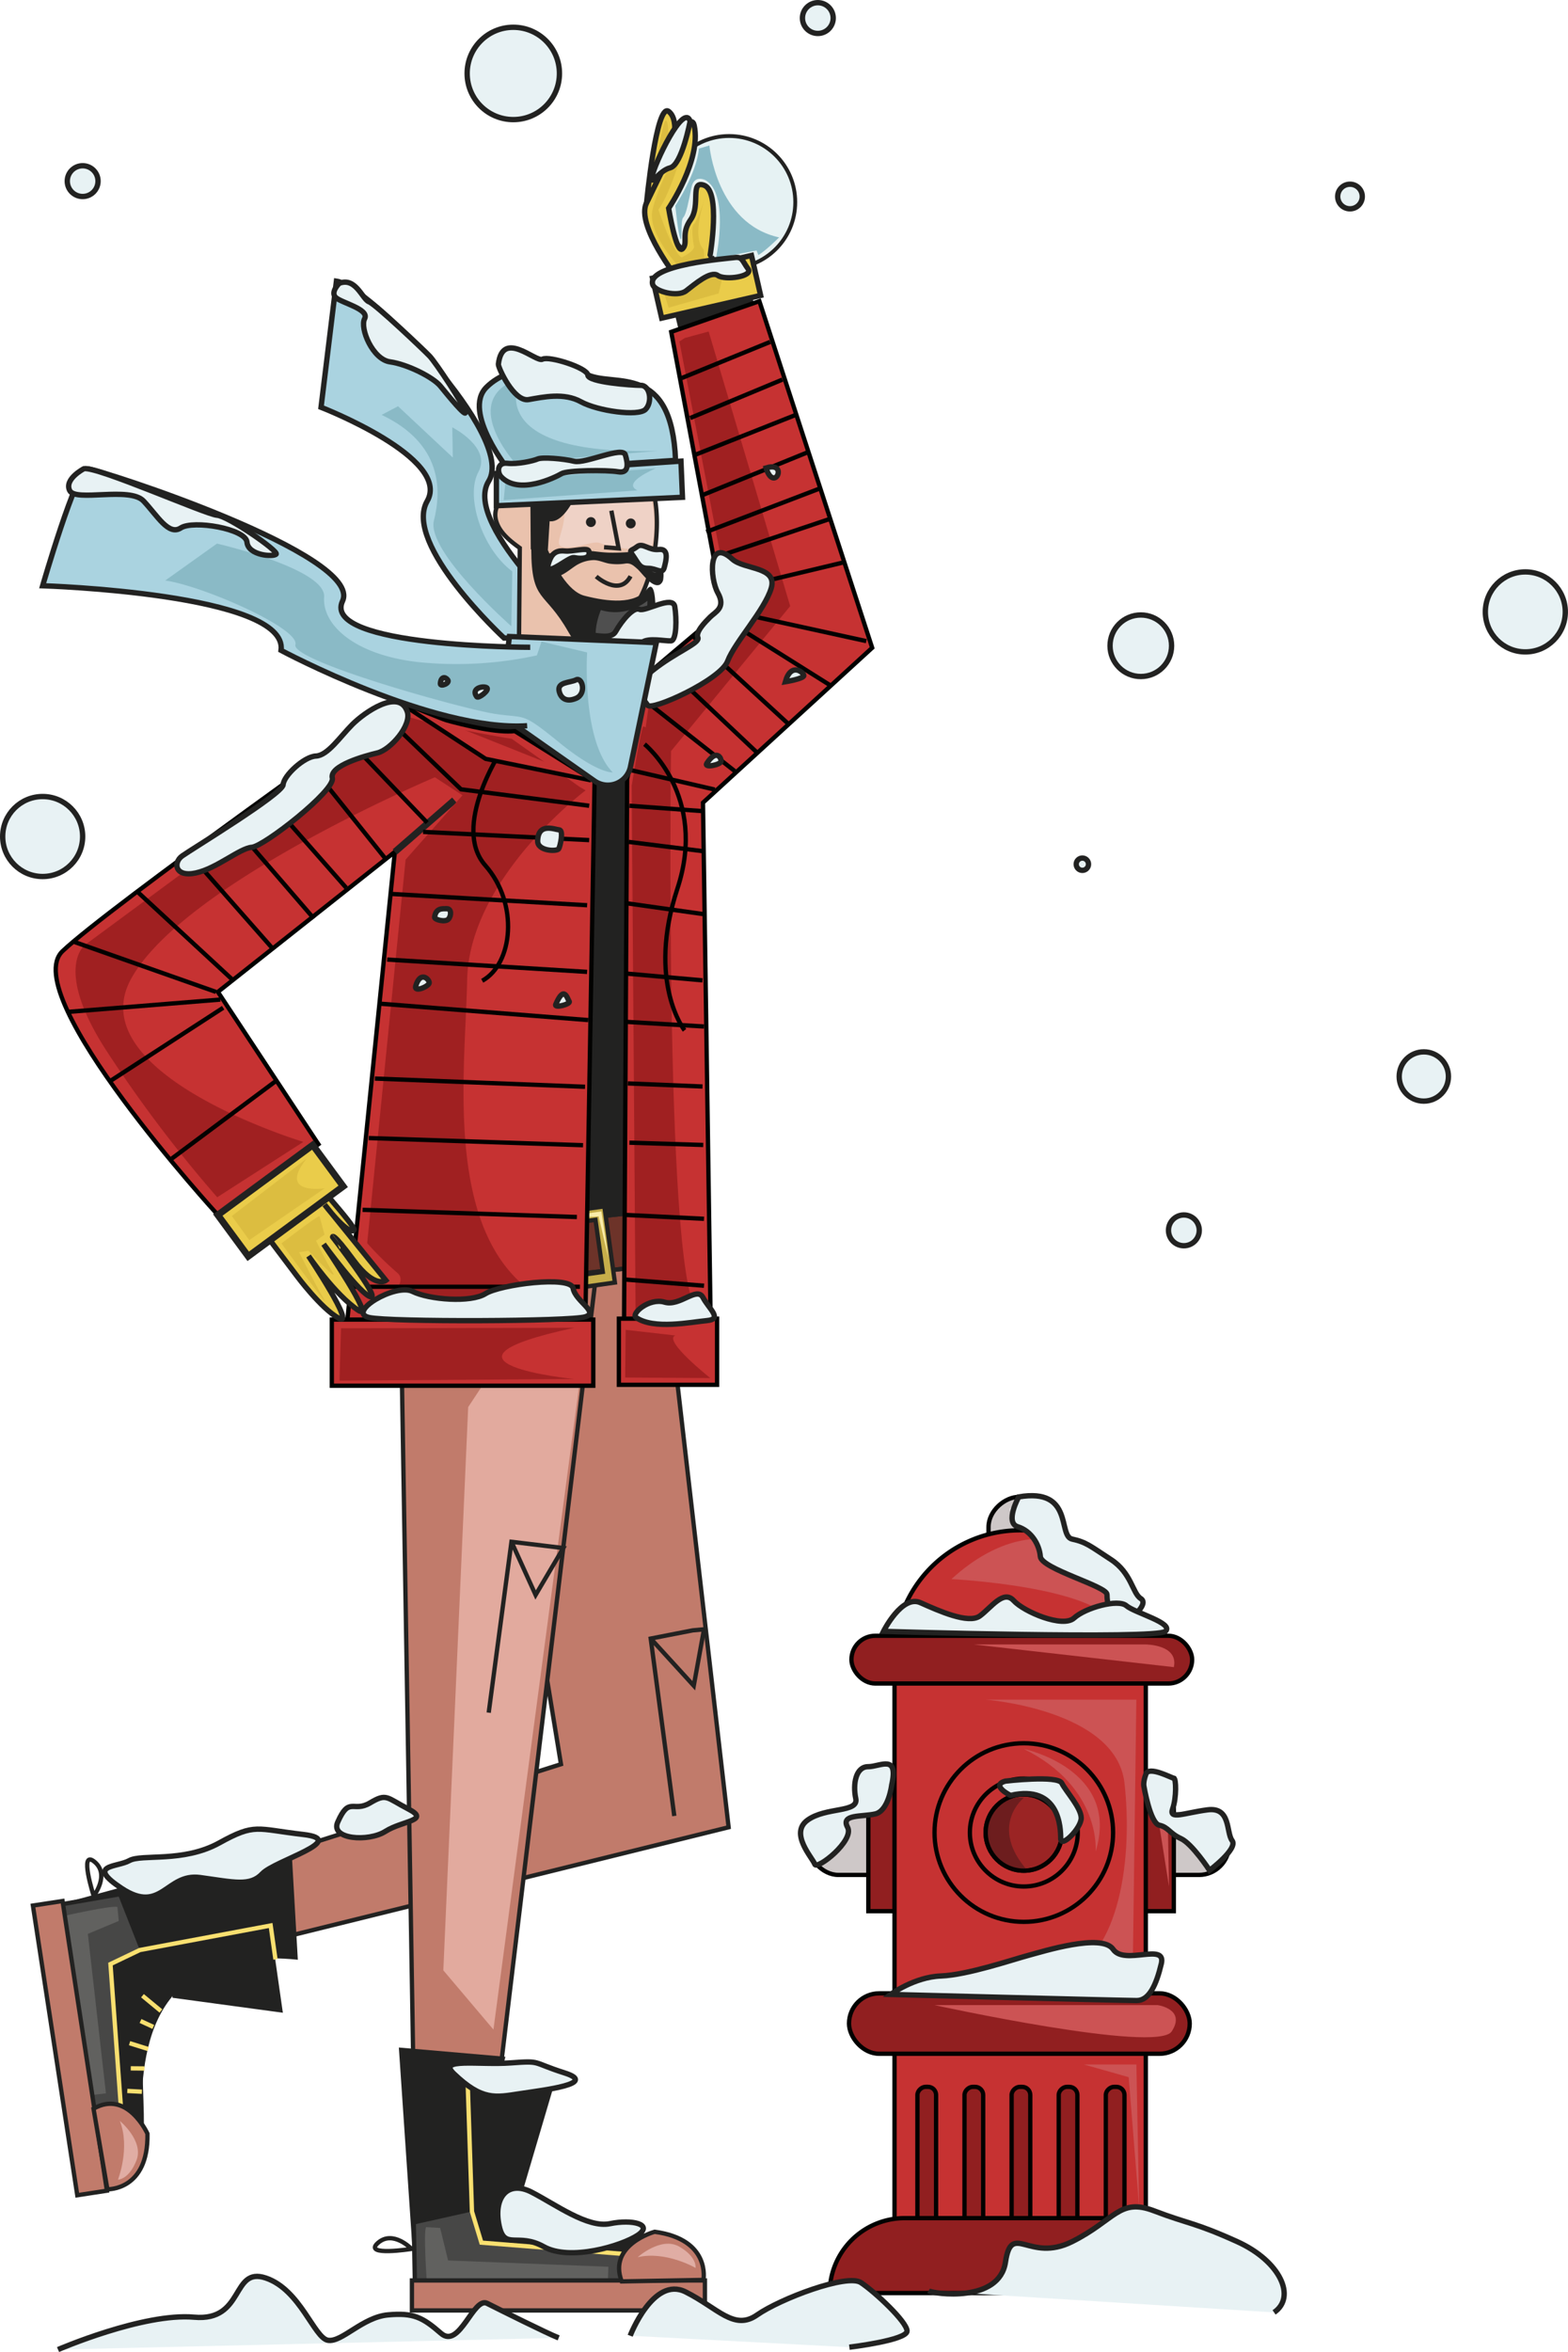 <svg xmlns="http://www.w3.org/2000/svg" viewBox="0 0 726.76 1089.86"><title>Recurso 5 (2)</title><g id="Capa_2" data-name="Capa 2"><g id="Capa_1-2" data-name="Capa 1"><path d="M148.8,188.72s60.6,23.53,49.19,43.49,35.64,63.44,35.64,63.44h39.21s-59.17-52-46.33-72.71-55.61-90.53-70.58-92.67Z" fill="#aad3e0" stroke="#222221" stroke-miterlimit="10" stroke-width="2.48"/><polygon points="307.59 585.71 337.71 846.7 89.64 908.01 86.78 872.37 260.01 817.48 222.23 587.22 307.59 585.71" fill="#c17b6b" stroke="#222221" stroke-miterlimit="10" stroke-width="2"/><circle cx="337.95" cy="93.67" r="30.65" fill="#e6f2f3" stroke="#222221" stroke-miterlimit="10" stroke-width="1.78"/><path d="M314.43,129.56s-20-25.19-14.74-35.65,20-45.88,22.1-35.64c3.33,15.92-11.88,38.26-11.88,38.26s3.57,21.62,6.42,18.77-.95-6.89,3.8-13.55-.48-18.29,6.18-15.92c7.81,2.79,2.85,32.32,2.85,32.32S342.94,138.59,314.43,129.56Z" fill="#eacc4a" stroke="#222221" stroke-miterlimit="10" stroke-width="2.48"/><polygon points="258.94 338.07 345.56 281.4 309.2 130.63 344.49 124.21 396.88 296.37 312.41 379.77 258.94 338.07" fill="#222221"/><polyline points="185.93 528.97 277.13 583.66 227.46 996.41 192.29 1000.68 185.63 600.05" fill="#c17b6b" stroke="#222221" stroke-miterlimit="10" stroke-width="2"/><path d="M289,326.73a38.59,38.59,0,0,1,9.81.52c12.12,2.16,30,11.27,20.21,47.46,0,0-6.52,169.23-9.86,202.62H179.58L201.8,335.17l17.86-9.47Z" fill="#222221"/><path d="M259.31,284.12s17.75,14.67,32.74-.53,19.93-71.26-5.53-73.34c-8.72-.71-19.09-2.53-27.59.66-7.41,2.78-9.75,10.18-11,17.68a13.17,13.17,0,0,0-10.8-.34c-5.41,2.26-9,7.65-7,13.67,1.73,5.24,6.62,9,10.79,12l-.6,70.1,8.2,10.86,6.08,8c5.26,7,20.18,18.26,28.93,11,3.91-3.24,2.92-9.91,2-14.3-1.7-8.35-7.15-16-6.73-24.6q.6-12.4,1.15-24.81" fill="#eac2ad" stroke="#222221" stroke-miterlimit="10" stroke-width="2"/><path d="M269.81,255.06a54.16,54.16,0,0,0-8.52.59c-2.73.4-6.64-.31-8.46,2.36a5.8,5.8,0,0,0-.7,3.83c.17,2.07,1,4.37,2.86,5.16,4.55,1.87,9.67-4,13.38-5.74a16,16,0,0,1,6.78-1.72c2.43,0,4.62,1.12,7,1.59a24.28,24.28,0,0,0,7.75,0c2.45-.34,3.8,1,5.51,2.49,2.2,1.94,6.79,8.91,10.37,7.32a3.49,3.49,0,0,0,1.66-2.87c.62-4.46-1.47-9.83-5.71-11.83-1.9-.89-4.1-.8-6.19-.67-4.3.27-8.61.61-12.93.52S274.11,255.12,269.81,255.06Z" fill="#222221"/><path d="M184.29,573.61l121.8-13a11.36,11.36,0,0,1,11.83,7.69h0c2.82,7.94-2.27,16.52-10.33,17.45l-122.19,14a8.91,8.91,0,0,1-9.7-7.9l-.77-5.81A10.9,10.9,0,0,1,184.29,573.61Z" fill="#6d3329" stroke="#222221" stroke-miterlimit="10" stroke-width="2"/><path d="M271.13,621.91c-1.52.2-30.17-6.21-30.17-6.21L217,652,205.48,913l23.23,27.45Z" fill="#e2aa9e"/><polyline points="237.06 714.42 248.25 739.06 261.08 717.32 237.06 714.42 226.51 793.6" fill="none" stroke="#222221" stroke-miterlimit="10" stroke-width="2"/><path d="M181,574.56s49.9,17.2,71,10.91l.22,5.88L187,599.56s-10.64,2.51-12.16-10.3C174.83,589.26,173.44,576,181,574.56Z" fill="#481c17"/><path d="M184.29,573.61l121.8-13a11.36,11.36,0,0,1,11.83,7.69h0c2.82,7.94-2.27,16.52-10.33,17.45l-122.19,14a8.91,8.91,0,0,1-9.7-7.9l-.77-5.81A10.9,10.9,0,0,1,184.29,573.61Z" fill="none" stroke="#222221" stroke-miterlimit="10" stroke-width="2"/><path d="M280.11,559l-30.71,4.29,4.95,35.34L285,594.29Zm-21.68,33.36-3.37-24.15L276,565.22l3.39,24.15Z" fill="#c6ae4a" stroke="#222221" stroke-miterlimit="10" stroke-width="2"/><rect x="231.34" y="563.11" width="5.46" height="39.06" transform="translate(-56.84 26.2) rotate(-5.71)" fill="#c17b6b" stroke="#222221" stroke-miterlimit="10" stroke-width="2"/><path d="M231.76,578.17s1.15,11.59,5.67,10.57l1.22,12.2-4.58.85Z" fill="#481c17"/><rect x="231.34" y="563.11" width="5.46" height="39.06" transform="translate(-56.84 26.2) rotate(-5.71)" fill="none" stroke="#222221" stroke-miterlimit="10" stroke-width="2"/><rect x="294.72" y="556.04" width="5.46" height="39.06" transform="translate(-55.83 32.47) rotate(-5.71)" fill="#c17b6b" stroke="#222221" stroke-miterlimit="10" stroke-width="2"/><path d="M295.14,571.1s1.14,11.59,5.66,10.57l1.22,12.2-4.57.85Z" fill="#481c17"/><rect x="294.72" y="556.04" width="5.46" height="39.06" transform="translate(-55.83 32.47) rotate(-5.71)" fill="none" stroke="#222221" stroke-miterlimit="10" stroke-width="2"/><rect x="201.56" y="566.09" width="5.46" height="39.06" transform="translate(-57.29 23.25) rotate(-5.71)" fill="#c17b6b" stroke="#222221" stroke-miterlimit="10" stroke-width="2"/><path d="M202,581.15s1.14,11.59,5.66,10.57l1.22,12.2-4.57.86Z" fill="#481c17"/><rect x="201.56" y="566.09" width="5.46" height="39.06" transform="translate(-57.29 23.25) rotate(-5.71)" fill="none" stroke="#222221" stroke-miterlimit="10" stroke-width="2"/><polygon points="251.75 565.22 278.73 561.33 281.99 582.91 277.47 563.63 251.75 565.22" fill="#faedaa"/><path d="M254.16,296.17s-4.62,26.74,1.4,34.58,17.61,21.7,23.09,18.62,3.83-14.28,1.15-17.78-7.16-11.62-5.9-15.68.28-9.55-1.26-9.32S254.16,296.17,254.16,296.17Z" fill="#c3978d"/><path d="M269,227s-6.91.56-7.33,10.92-6.3,15.68,1,15.68,12.6-3.52,16.24-1.69,20.58,3.93,22.82,1.69,2-24.64-1.82-24.92S274.51,225.07,269,227Z" fill="#efd2c6"/><polyline points="283.36 236.62 286.74 254.11 279.98 253.56" fill="none" stroke="#222221" stroke-miterlimit="10" stroke-width="2"/><circle cx="273.88" cy="241.92" r="2.3" fill="#222221"/><circle cx="292.35" cy="242.55" r="2.3" fill="#222221"/><path d="M295.88,257.81s5.89,8,7.92,7.59-2.66-7.73-4-7.59S298.12,257.25,295.88,257.81Z" fill="#4f4f4f"/><path d="M276.33,267.13s10.81,9.62,15.92-.12" fill="none" stroke="#222221" stroke-miterlimit="10" stroke-width="2"/><path d="M299.87,273c-5.69,7.18-18,5.86-28.94,3.06-7.92-2-14.15-14.5-17-21.19l1.17-18.8-9.26-2.5.17,21,.22,0c.14,24.93,6.18,18.73,17.25,38.34,11.69,20.71,35.26,13.08,37.95,7.56S305.56,265.8,299.87,273Z" fill="#222221"/><path d="M271.7,217.46s-9.51,31.85-20.44,22.34-19-17.58-12.83-26.14c0,0-18.06-13.78,2.38-20s31.36-18.53,38-5.23,20.43-10.45,25.66,4.76,14.26,21.86,5.7,28.51S298.31,237,271.7,217.46Z" fill="#222221"/><path d="M192.59,381.75,87.49,457.32l61.24,92-6.6,2.82-27,11.55s-78.41-106.14-81.81-114,103.91-90.12,150-118.48,62.06,2.54,62.06,2.54l7.15,20.53" fill="#222221"/><path d="M139.14,545.69l-17.26,7.5L54.06,450.91S210.32,337.27,214.6,344.7,73.94,456.79,73.94,456.79Z" fill="#424341"/><rect x="374.64" y="777.16" width="195.07" height="28" rx="14" transform="translate(1263.33 318.99) rotate(90)" fill="#cec8c8" stroke="#020201" stroke-miterlimit="10" stroke-width="2"/><rect x="374.64" y="840.79" width="195.07" height="28" rx="14" fill="#cec8c8" stroke="#020201" stroke-miterlimit="10" stroke-width="2"/><rect x="402.47" y="823.99" width="19.04" height="61.59" fill="#911f20" stroke="#020201" stroke-miterlimit="10" stroke-width="2"/><rect x="525.02" y="823.99" width="19.04" height="61.59" fill="#911f20" stroke="#020201" stroke-miterlimit="10" stroke-width="2"/><path d="M472.84,709.1h0a58.24,58.24,0,0,1,58.24,58.24v273.75a0,0,0,0,1,0,0H414.6a0,0,0,0,1,0,0V767.34A58.24,58.24,0,0,1,472.84,709.1Z" fill="#c63232" stroke="#020201" stroke-miterlimit="10" stroke-width="2"/><rect x="393.51" y="923.66" width="157.92" height="28" rx="14" fill="#911f20" stroke="#020201" stroke-miterlimit="10" stroke-width="2"/><rect x="394.63" y="757.97" width="157.92" height="22.12" rx="11.06" fill="#911f20" stroke="#020201" stroke-miterlimit="10" stroke-width="2"/><circle cx="474.53" cy="849.15" r="41.38" fill="#c63232" stroke="#020201" stroke-miterlimit="10" stroke-width="2"/><circle cx="474.53" cy="849.15" r="25" fill="#c63232" stroke="#020201" stroke-miterlimit="10" stroke-width="2"/><circle cx="474.53" cy="849.15" r="17.68" fill="#9b2424" stroke="#020201" stroke-miterlimit="10" stroke-width="2"/><rect x="388.76" y="1003.44" width="81.56" height="8.65" rx="3.76" transform="translate(1437.31 578.22) rotate(90)" fill="#911f20" stroke="#020201" stroke-miterlimit="10" stroke-width="2"/><rect x="410.6" y="1003.44" width="81.56" height="8.65" rx="3.76" transform="translate(1459.14 556.39) rotate(90)" fill="#911f20" stroke="#020201" stroke-miterlimit="10" stroke-width="2"/><rect x="432.43" y="1003.44" width="81.56" height="8.65" rx="3.76" transform="translate(1480.97 534.56) rotate(90)" fill="#911f20" stroke="#020201" stroke-miterlimit="10" stroke-width="2"/><rect x="454.26" y="1003.44" width="81.56" height="8.65" rx="3.76" transform="translate(1502.8 512.73) rotate(90)" fill="#911f20" stroke="#020201" stroke-miterlimit="10" stroke-width="2"/><rect x="476.09" y="1003.44" width="81.56" height="8.65" rx="3.76" transform="translate(1524.63 490.9) rotate(90)" fill="#911f20" stroke="#020201" stroke-miterlimit="10" stroke-width="2"/><path d="M419.27,1027.82H527.91a34.72,34.72,0,0,1,34.72,34.72v0a0,0,0,0,1,0,0H384.55a0,0,0,0,1,0,0v0A34.72,34.72,0,0,1,419.27,1027.82Z" fill="#911f20" stroke="#020201" stroke-miterlimit="10" stroke-width="2"/><path d="M480.09,713.23S462.45,712,441,731.71c0,0,67.26,3.36,75.84,21.42C516.87,753.13,523.35,729.61,480.09,713.23Z" fill="#cc5354"/><path d="M521.19,787.57H456.85s60.51,4.62,64.34,38.64-1.76,80.22-29,89.88L525,914.41l1.69-126.84Z" fill="#cc5354"/><path d="M451.37,762h79.71s15.21,0,13,10.5Z" fill="#cc5354"/><polygon points="534.54 828.31 540.99 828.31 541.83 874.14 534.54 828.31" fill="#cc5354"/><path d="M433.14,929.11H536.58s13.23,1.81,6.51,12.18S433.14,929.11,433.14,929.11Z" fill="#cc5354"/><polygon points="502.35 956.62 526.71 956.62 527.97 1022.56 523.14 962.5 502.35 956.62" fill="#cc5354"/><path d="M534.06,1033.27a34.19,34.19,0,0,1,24.36,26.25H481.35S543.3,1059.52,534.06,1033.27Z" fill="#cc5354"/><path d="M474.53,833.07s-16.48,13,1.68,33.67c0,0-16.84,1-19.36-17.59C456.85,849.15,459.72,831.67,474.53,833.07Z" fill="#6d1d1e"/><circle cx="474.53" cy="849.15" r="17.68" fill="none" stroke="#020201" stroke-miterlimit="10" stroke-width="2"/><path d="M474.53,810.39s45,9.52,33.28,47.6C507.81,858,510.68,828.31,474.53,810.39Z" fill="#cc5354"/><path d="M467.77,699s10.08-4.76,14.84,4.76C482.61,703.71,468.17,703.43,467.77,699Z" fill="#e0dede"/><path d="M552.55,846s14.9-2,14.06,12Z" fill="#e0dede"/><path d="M299.69,93.91s4.52-46.57,10.22-42.29,1.19,19,1.19,19Z" fill="#eacc4a" stroke="#222221" stroke-miterlimit="10" stroke-width="2.48"/><path d="M184.86,948.76l7.67,113.13L325,1059.48s6.64-17.8-24.76-22.81-84-13.77-66-83.63Z" fill="#222221"/><path d="M218.75,1024.76l4.16,15,47.22,4s46.3-3.83,55.37,15.27l-37.88.69-95.26,1.74-.56-30.67Z" fill="#474746"/><path d="M191.3,1003.39l1.06,58.15,132.49-2.42s6.63-17.8-24.77-22.81-71.72-3.35-71.28-36.39Z" fill="none" stroke="#222221" stroke-miterlimit="10" stroke-width="2"/><line x1="248.14" y1="1019.36" x2="239.85" y2="1026.74" fill="none" stroke="#f9e070" stroke-miterlimit="10" stroke-width="2"/><line x1="254.91" y1="1023.97" x2="251.3" y2="1029.41" fill="none" stroke="#f9e070" stroke-miterlimit="10" stroke-width="2"/><line x1="264.66" y1="1027.88" x2="260.69" y2="1035.99" fill="none" stroke="#f9e070" stroke-miterlimit="10" stroke-width="2"/><line x1="273.33" y1="1030.92" x2="272.31" y2="1037.2" fill="none" stroke="#f9e070" stroke-miterlimit="10" stroke-width="2"/><line x1="283.78" y1="1033.73" x2="282.41" y2="1040.37" fill="none" stroke="#f9e070" stroke-miterlimit="10" stroke-width="2"/><path d="M190.75,1042.08s-22.65,3.57-15.64-2.73S190.75,1042.08,190.75,1042.08Z" fill="none" stroke="#222221" stroke-miterlimit="10" stroke-width="2"/><path d="M197.44,1032c-1.19,2.86.33,24.37.33,24.37l84,.27.21-6.29-74.3-2.92L204,1032.36Z" fill="#61615f"/><rect x="190.93" y="1056.7" width="135.8" height="13.9" fill="#c17b6b" stroke="#222221" stroke-miterlimit="10" stroke-width="2"/><polyline points="223.3 1009.24 221.16 963.26 257.52 963.62 242.9 1013.16" fill="#222221"/><polyline points="289.84 1044.47 223.12 1039.18 218.75 1024.76 216.7 963.08 232.57 963.26" fill="none" stroke="#f9e070" stroke-miterlimit="10" stroke-width="2"/><path d="M303.42,1034.14s-21.8,6-15.26,23l37.88-.69S329.63,1037.66,303.42,1034.14Z" fill="#c17b6b" stroke="#222221" stroke-miterlimit="10" stroke-width="2"/><path d="M295.58,1045.91s10.83-9.71,19.24-4.89,7.57,9.87,7.57,9.87S308.67,1042.9,295.58,1045.91Z" fill="#e0ada4"/><path d="M134.9,853.12,24.12,883.31,46.57,1013.9s18.61,3.86,18.8-27.93.88-85.15,72.67-77.88Z" fill="#222221"/><path d="M64.79,903.59,50.57,910l3.14,47.28s10.81,45.19-6.7,57.05L40.59,977l-16.15-93.9,30.23-5.2Z" fill="#474746"/><path d="M81.75,873.22l-57.31,9.86L46.9,1013.67s18.6,3.86,18.8-27.93-7.56-71.4,25.17-76Z" fill="none" stroke="#222221" stroke-miterlimit="10" stroke-width="2"/><line x1="74.58" y1="931.83" x2="66.03" y2="924.76" fill="none" stroke="#f9e070" stroke-miterlimit="10" stroke-width="2"/><line x1="71.06" y1="939.22" x2="65.13" y2="936.47" fill="none" stroke="#f9e070" stroke-miterlimit="10" stroke-width="2"/><line x1="68.66" y1="949.45" x2="60.05" y2="946.75" fill="none" stroke="#f9e070" stroke-miterlimit="10" stroke-width="2"/><line x1="66.97" y1="958.48" x2="60.61" y2="958.42" fill="none" stroke="#f9e070" stroke-miterlimit="10" stroke-width="2"/><line x1="65.77" y1="969.24" x2="59.01" y2="968.88" fill="none" stroke="#f9e070" stroke-miterlimit="10" stroke-width="2"/><path d="M43.43,878.54s-7-21.85.33-15.87S43.43,878.54,43.43,878.54Z" fill="none" stroke="#222221" stroke-miterlimit="10" stroke-width="2"/><path d="M54.42,883.62c-3-.74-24,4-24,4l12.46,83.12L49.1,970l-8.38-73.89,14.32-6Z" fill="#61615f"/><rect x="-35.48" y="942.16" width="135.8" height="13.9" transform="translate(965.66 773.27) rotate(81.29)" fill="#c17b6b" stroke="#222221" stroke-miterlimit="10" stroke-width="2"/><polyline points="80.82 905.74 125.95 896.66 131.1 932.65 79.92 925.71" fill="#222221"/><polyline points="56.08 976.85 51.2 910.1 64.8 903.59 125.45 892.23 127.68 907.93" fill="none" stroke="#f9e070" stroke-miterlimit="10" stroke-width="2"/><path d="M68.35,988.7s-9.27-20.62-25-11.59l6.42,37.34S68.84,1015.15,68.35,988.7Z" fill="#c17b6b" stroke="#222221" stroke-miterlimit="10" stroke-width="2"/><path d="M55.53,982.75S66.76,992,63.27,1001s-8.6,9-8.6,9S60.48,995.22,55.53,982.75Z" fill="#e0ada4"/><polyline points="301.6 759.26 321.56 781.12 326.31 754.98 321.08 755.46 301.6 759.26 312.53 841.48" fill="#c17b6b" stroke="#222221" stroke-miterlimit="10" stroke-width="2"/><rect x="303.97" y="123.38" width="47.05" height="19.01" transform="translate(-21.41 76.53) rotate(-12.91)" fill="#eacc4a" stroke="#222221" stroke-miterlimit="10" stroke-width="2.48"/><polygon points="230.07 234.35 316.33 230.43 315.62 213.68 230.07 219.38 230.07 234.35" fill="#aad3e0" stroke="#222221" stroke-miterlimit="10" stroke-width="2.48"/><path d="M236.13,218.31s-22.1-27.45-10.69-38.85,34.21-11.41,47.05-5.71,38.85-5.7,40.63,39.57Z" fill="#aad3e0" stroke="#222221" stroke-miterlimit="10" stroke-width="2.48"/><path d="M275.59,361.89l-4.46,260L158.78,633.56,183,394.74l-82,64.88,46.58,70.57L101,563S7.65,461,29,440.72,183,326.31,183,326.31s39.92,14.26,55.61,12.47Z" fill="#c63232" stroke="#020201" stroke-miterlimit="10" stroke-width="2"/><line x1="183.02" y1="394.74" x2="210.59" y2="370.74" fill="#eacc4a" stroke="#222221" stroke-miterlimit="10" stroke-width="3.13"/><polygon points="301.6 311.1 290.67 361 289.24 614.78 329.62 628.65 325.83 371.93 404.25 300.17 351.97 139.54 311.1 153.79 335.34 282.58 301.6 311.1" fill="#c63232" stroke="#020201" stroke-miterlimit="10" stroke-width="2"/><rect x="153.79" y="611.46" width="121.19" height="30.65" fill="#c63232" stroke="#020201" stroke-miterlimit="10" stroke-width="2"/><rect x="286.85" y="611.03" width="45.51" height="30.65" fill="#c63232" stroke="#020201" stroke-miterlimit="10" stroke-width="2"/><path d="M26.9,1088.72s39.57-17.1,63.09-15,17.11-23.52,33.15-18.17,22.46,27.8,28.87,28.87,16-10.7,27.8-11.77,16,1.07,24.6,8.56,15-17.11,21.38-13.9,27.81,13.9,33.15,16" fill="#e8f2f4" stroke="#222221" stroke-miterlimit="10" stroke-width="2.48"/><path d="M292.09,1082.31s10.69-27.8,25.66-20.32,22.46,18.18,33.15,10.69,41.71-19.24,48.12-15,21.39,18.18,21.39,22.46-26.74,7.48-26.74,7.48" fill="#e8f2f4" stroke="#222221" stroke-miterlimit="10" stroke-width="2.48"/><path d="M472.17,693.62s-6.61,11.94-.44,13.84,10,8.08,10.46,13.78,30.89,13.78,30.89,17.58,1.43,14.26,6.65,12.83,12.84-8.55,9-10.93-4.27-11.88-13.78-18.06-11.4-8.07-18.06-9.5S497.79,689.3,472.17,693.62Z" fill="#e8f2f4" stroke="#222221" stroke-miterlimit="10" stroke-width="2.48"/><path d="M409.48,755.93s8.55-17.11,17.11-13.3,22.33,10,27.56,6.17,10.93-12.35,15.68-7.13,22.81,12.84,28,8.08,20.44-9,24.24-5.7,22.34,8.08,18.06,11.88S409.48,755.93,409.48,755.93Z" fill="#e8f2f4" stroke="#222221" stroke-miterlimit="10" stroke-width="2.48"/><path d="M530.19,827.69s2.85,17.11,7.13,18.06,4.75,3.81,10,6.18,13.31,14.73,13.31,14.73,13.3-10,10.45-13.78-.47-15.68-11.41-14.25-18,4.75-16.15-.48,1.6-14.06.56-14.16-11.49-5.8-12.92-2S530.19,827.69,530.19,827.69Z" fill="#e8f2f4" stroke="#222221" stroke-miterlimit="10" stroke-width="2.48"/><path d="M412.8,924.17s10.93-8.08,23.29-8.55,33.27-7.61,40.4-9.51,34.21-10.46,39.44-2.85,24.71-3.33,22.34,6.65S532.57,927,526.86,927,412.8,924.17,412.8,924.17Z" fill="#e8f2f4" stroke="#222221" stroke-miterlimit="10" stroke-width="2.48"/><path d="M466,825.32s24.24-2.85,26.14.95,9,11.4,9,16.16-9.51,14.25-9.51,9.5-.47-25.19-23.28-20C468.41,832,458.9,827.22,466,825.32Z" fill="#e8f2f4" stroke="#222221" stroke-miterlimit="10" stroke-width="2.48"/><path d="M413.28,827.22s-1.43,11.88-7.61,13.31-16.15,0-12.83,6.17-14.25,20-15.21,17.11-11.88-14.25-3.32-20.43,23.76-3.33,22.33-10,0-14.74,5.71-14.74S416.61,812.49,413.28,827.22Z" fill="#e8f2f4" stroke="#222221" stroke-miterlimit="10" stroke-width="2.48"/><path d="M430.39,1061.52c2.37,1.42,32.79,5.7,35.64-13.31s10.93.47,30.89-9.51,21.86-20.43,38-14.25,18.54,5.22,38.5,14.25,27.56,25.67,17.11,32.8" fill="#e8f2f4" stroke="#222221" stroke-miterlimit="10" stroke-width="2.48"/><circle cx="528.76" cy="299.22" r="14.26" fill="#e8f2f4" stroke="#222221" stroke-miterlimit="10" stroke-width="2.48"/><circle cx="237.91" cy="34.03" r="21.39" fill="#e8f2f4" stroke="#222221" stroke-miterlimit="10" stroke-width="2.48"/><circle cx="379.06" cy="8.37" r="7.13" fill="#e8f2f4" stroke="#222221" stroke-miterlimit="10" stroke-width="2.48"/><circle cx="625.71" cy="91.06" r="5.7" fill="#e8f2f4" stroke="#222221" stroke-miterlimit="10" stroke-width="2.48"/><circle cx="501.67" cy="400.45" r="2.85" fill="#e8f2f4" stroke="#222221" stroke-miterlimit="10" stroke-width="2.48"/><circle cx="38.31" cy="83.93" r="7.13" fill="#e8f2f4" stroke="#222221" stroke-miterlimit="10" stroke-width="2.48"/><circle cx="19.77" cy="387.62" r="18.53" fill="#e8f2f4" stroke="#222221" stroke-miterlimit="10" stroke-width="2.48"/><circle cx="548.72" cy="570.11" r="7.13" fill="#e8f2f4" stroke="#222221" stroke-miterlimit="10" stroke-width="2.48"/><circle cx="659.93" cy="498.82" r="11.41" fill="#e8f2f4" stroke="#222221" stroke-miterlimit="10" stroke-width="2.48"/><circle cx="706.98" cy="283.54" r="18.53" fill="#e8f2f4" stroke="#222221" stroke-miterlimit="10" stroke-width="2.48"/><path d="M241.24,175.18S221,211.3,305.16,208.92l-66.53,5.47S211.77,184.68,241.24,175.18Z" fill="#8abac6"/><path d="M234.35,222.47,304,217s-16.16,6.65-8.55,10.22l-62,4.51Z" fill="#8abac6"/><path d="M209.63,198s18.3,9.27,12.12,20.67,1.67,35.65,15.69,46.1L237,290.19s-39.44-34.69-35.88-48.95,3.8-35.64-24.24-49l7.61-4L209.87,212Z" fill="#8abac6"/><polygon points="306.53 131.87 335.75 124.74 333.08 135.97 309.91 142.57 306.53 131.87" fill="#dcbd40"/><path d="M327,91.06s-6.94,18.48-.83,24.59c.12.12.24,3.93.24,3.93l-12.12,4,.12-3.57s7.84-3.33,7.24-5.94-1.3-9.5,0-10.22S327,91.06,327,91.06Z" fill="#dcbd40"/><path d="M305.16,97.12s6.53,19.72,10.69,22.1-1.66,3.8-1.66,3.8-13.78-14.73-11.88-25.19,13.9-33.26,15.8-33.86C318.11,64,311.1,89.63,305.16,97.12Z" fill="#dcbd40"/><path d="M304.09,77.28s3.09-23.17,4.75-21.39.6,13.78.6,13.78Z" fill="#dcbd40"/><path d="M328.8,67.42S332,103.65,361.12,110c0,0-6.06,6.06-9.62,8.2l-.84-2.14L332,119.69l.24-2.13s5.46-27.69-5.11-34c0,0-5.35-3-6.65,3.32s-2.38,12.48-3.81,13.9-.23,12-1.3,9.86S313,95.34,313,95.34s10-15,10.93-26.5Z" fill="#8abac6"/><path d="M311,348.05l55.25-67.19L328.45,153.62l-11.05,3-2.5,1.61L339,283.71,302.07,317.4l-2.81,19.69c-.56-.37-.95-.55-1.11-.45-1.07.72-5.35,27.45-5.35,27.45l1.79,244.52,29.58-.72C307.77,602.55,311,348.05,311,348.05Z" fill="#a02021"/><line x1="298.86" y1="324.53" x2="340.57" y2="357.32" fill="#c63232" stroke="#020201" stroke-miterlimit="10" stroke-width="2"/><line x1="306.35" y1="306.7" x2="350.55" y2="348.41" fill="#c63232" stroke="#020201" stroke-miterlimit="10" stroke-width="2"/><line x1="320.96" y1="294.59" x2="365.16" y2="335.22" fill="#c63232" stroke="#020201" stroke-miterlimit="10" stroke-width="2"/><line x1="332.37" y1="284.61" x2="385.12" y2="317.75" fill="#c63232" stroke="#020201" stroke-miterlimit="10" stroke-width="2"/><line x1="335.34" y1="282.59" x2="401.52" y2="297.08" fill="#c63232" stroke="#020201" stroke-miterlimit="10" stroke-width="2"/><line x1="335.22" y1="273.91" x2="390.47" y2="260.72" fill="#c63232" stroke="#020201" stroke-miterlimit="10" stroke-width="2"/><line x1="330.59" y1="258.59" x2="384.76" y2="240.41" fill="#c63232" stroke="#020201" stroke-miterlimit="10" stroke-width="2"/><line x1="327.38" y1="246.47" x2="380.49" y2="226.15" fill="#c63232" stroke="#020201" stroke-miterlimit="10" stroke-width="2"/><line x1="324.88" y1="229.71" x2="374.78" y2="209.4" fill="#c63232" stroke="#020201" stroke-miterlimit="10" stroke-width="2"/><line x1="322.03" y1="210.82" x2="368.72" y2="192.29" fill="#c63232" stroke="#020201" stroke-miterlimit="10" stroke-width="2"/><line x1="319.89" y1="193.71" x2="362.66" y2="175.89" fill="#c63232" stroke="#020201" stroke-miterlimit="10" stroke-width="2"/><line x1="315.97" y1="175.18" x2="356.96" y2="158.43" fill="#c63232" stroke="#020201" stroke-miterlimit="10" stroke-width="2"/><line x1="291.73" y1="373.36" x2="325.6" y2="375.85" fill="none" stroke="#020201" stroke-miterlimit="10" stroke-width="2"/><line x1="325.6" y1="394.39" x2="291.38" y2="390.11" fill="none" stroke="#020201" stroke-miterlimit="10" stroke-width="2"/><line x1="291.02" y1="418.63" x2="326.31" y2="423.62" fill="none" stroke="#020201" stroke-miterlimit="10" stroke-width="2"/><line x1="289.6" y1="451.06" x2="325.6" y2="454.27" fill="none" stroke="#020201" stroke-miterlimit="10" stroke-width="2"/><line x1="290.66" y1="473.52" x2="326.31" y2="475.65" fill="none" stroke="#020201" stroke-miterlimit="10" stroke-width="2"/><line x1="291.02" y1="502.03" x2="325.6" y2="503.46" fill="none" stroke="#020201" stroke-miterlimit="10" stroke-width="2"/><line x1="291.73" y1="529.48" x2="325.95" y2="530.55" fill="none" stroke="#020201" stroke-miterlimit="10" stroke-width="2"/><line x1="290.31" y1="562.98" x2="326.31" y2="564.76" fill="none" stroke="#020201" stroke-miterlimit="10" stroke-width="2"/><line x1="289.95" y1="592.92" x2="326.31" y2="595.77" fill="none" stroke="#020201" stroke-miterlimit="10" stroke-width="2"/><line x1="292.8" y1="356.96" x2="331.3" y2="365.87" fill="#c63232" stroke="#020201" stroke-miterlimit="10" stroke-width="2"/><path d="M298.74,344.84s29.47,23.77,15.21,67,3.33,65.59,3.33,65.59" fill="none" stroke="#020201" stroke-miterlimit="10" stroke-width="2"/><path d="M290,616.21l-.24,22.1,39.45.24S307.06,621,313,618.82Z" fill="#a02021"/><path d="M266.19,615.26l-108.12.24-.71,24.23L266,639S190.86,631.42,266.19,615.26Z" fill="#a02021"/><path d="M216.53,453.91c.95-47.05,54.89-87.68,54.89-87.68l-2.94-1.74L237.2,342.35s-39.57-6.42-52.4-11.76L39.38,437.87S24.76,448.57,49,486.35a606.83,606.83,0,0,0,51.68,68.43l39.93-25.66S36.53,497.75,60.76,453.56s140.8-93.39,140.8-93.39l12.81,8.34L188,398.31,170.19,576.05a149.2,149.2,0,0,0,14,13.78c6.89,5.71-12.83,19.25-12.83,19.25s92.41-1.82,91.48-2.14C203.22,586.51,215.58,501,216.53,453.91Z" fill="#a02021"/><line x1="181.36" y1="414.23" x2="272.13" y2="419.46" fill="none" stroke="#020201" stroke-miterlimit="10" stroke-width="2"/><line x1="179.46" y1="444.64" x2="272.13" y2="450.35" fill="none" stroke="#020201" stroke-miterlimit="10" stroke-width="2"/><line x1="176.13" y1="465.08" x2="272.61" y2="472.68" fill="none" stroke="#020201" stroke-miterlimit="10" stroke-width="2"/><line x1="173.75" y1="499.77" x2="271.18" y2="503.58" fill="none" stroke="#020201" stroke-miterlimit="10" stroke-width="2"/><line x1="170.9" y1="527.34" x2="270.23" y2="530.66" fill="none" stroke="#020201" stroke-miterlimit="10" stroke-width="2"/><line x1="168.05" y1="560.61" x2="267.38" y2="563.93" fill="none" stroke="#020201" stroke-miterlimit="10" stroke-width="2"/><line x1="162.82" y1="596.25" x2="268.8" y2="596.25" fill="none" stroke="#020201" stroke-miterlimit="10" stroke-width="2"/><line x1="196.09" y1="385.48" x2="273.08" y2="389.28" fill="none" stroke="#020201" stroke-miterlimit="10" stroke-width="2"/><path d="M232.05,348.27S209.24,383.2,224.92,401s12.83,45.62-1.42,53.47" fill="none" stroke="#020201" stroke-miterlimit="10" stroke-width="2"/><path d="M141.1,542s24,26.45,23,27.94-5.24-.91-13.64-11.73l28.4,35.1s-5.09,4.08-15-9.39-9.69-10.73-9.69-10.73S176,601.31,172,600.94c-4.49-.4-22-24.42-22-24.42s24.46,36.13,16.07,30.64C155.29,600,143,582,143,582s22.26,33.42,14,28.84-19.41-19.64-19.41-19.64l-26.33-34.91Z" fill="#eacc4a" stroke="#222221" stroke-miterlimit="10" stroke-width="2.48"/><rect x="118.09" y="529" width="23.78" height="54.68" transform="translate(500.9 121.79) rotate(53.63)" fill="#eacc4a" stroke="#222221" stroke-miterlimit="10" stroke-width="3.13"/><path d="M142.15,536.84l-34.69,26.62,8.08,11.17,34.93-24S128.37,554,142.15,536.84Z" fill="#dcbd40"/><path d="M148.09,563.52c-1.07-.18-17.64,12.65-17.64,12.65s23.34,31.9,19.78,26-11.59-21.92-11.59-21.92l4.28-.71s14.44,15.32,11.23,10-7.66-14.62-7.66-14.62l3.92-2.85Z" fill="#dcbd40"/><line x1="79.65" y1="536.84" x2="128.13" y2="500.72" fill="none" stroke="#020201" stroke-miterlimit="10" stroke-width="2"/><line x1="50.66" y1="501.2" x2="103.42" y2="466.98" fill="none" stroke="#020201" stroke-miterlimit="10" stroke-width="2"/><line x1="100.09" y1="459.62" x2="34.39" y2="436.45" fill="none" stroke="#020201" stroke-miterlimit="10" stroke-width="2"/><line x1="107.69" y1="453.91" x2="63.5" y2="413.04" fill="none" stroke="#020201" stroke-miterlimit="10" stroke-width="2"/><line x1="126.47" y1="439.65" x2="87.97" y2="395.93" fill="none" stroke="#020201" stroke-miterlimit="10" stroke-width="2"/><line x1="145.48" y1="425.63" x2="106.74" y2="380.72" fill="none" stroke="#020201" stroke-miterlimit="10" stroke-width="2"/><line x1="160.45" y1="411.38" x2="123.62" y2="369.56" fill="none" stroke="#020201" stroke-miterlimit="10" stroke-width="2"/><line x1="178.98" y1="398.31" x2="143.58" y2="354.11" fill="none" stroke="#020201" stroke-miterlimit="10" stroke-width="2"/><line x1="161.16" y1="342.7" x2="197.99" y2="381.2" fill="none" stroke="#020201" stroke-miterlimit="10" stroke-width="2"/><line x1="31.54" y1="468.88" x2="102.11" y2="463.18" fill="none" stroke="#020201" stroke-miterlimit="10" stroke-width="2"/><polyline points="273.08 373.36 213.68 365.75 177.79 331.3" fill="none" stroke="#020201" stroke-miterlimit="10" stroke-width="2"/><polyline points="188.01 327.38 225.08 351.62 273.91 361.6" fill="#c63232" stroke="#020201" stroke-miterlimit="10" stroke-width="2"/><path d="M231,168.76c-.17,1.44,7.13,17.59,14,16.4s16.4-3.33,24.24,1,26.61,6.89,29.94,3.56,2.14-11.16-2.14-11.16-24.47-1.43-24.59-4.76-17.94-9-21-7.36S232.92,152.37,231,168.76Z" fill="#e8f2f4" stroke="#222221" stroke-miterlimit="10" stroke-width="2.48"/><path d="M232.27,220.92c-2-2.14-1.78-6.77,2.85-6.24s11.94-1.06,14.08-2,11.76-.17,16.93,1.07,22.46-7.13,23.7-3,1.79,8.74-3.38,7.85-23.53-.72-26.2.89S240.47,229.65,232.27,220.92Z" fill="#e8f2f4" stroke="#222221" stroke-miterlimit="10" stroke-width="2.48"/><path d="M254.9,259.24c1.39-3.26,3.57-4.28,7-3.92s10.52-1.78,11,0,0,3.38-3.74,3.38-2.67-1.24-6.59,1.07S251.34,267.62,254.9,259.24Z" fill="#e8f2f4" stroke="#222221" stroke-miterlimit="10" stroke-width="2.48"/><path d="M293.4,257.46c2.67,3.78,3,5.88,7,5.88s6.59,3,7.48-.36,2.32-8.91-2.49-8.37-7.49-3.39-10.16-1.25S291.26,254.43,293.4,257.46Z" fill="#e8f2f4" stroke="#222221" stroke-miterlimit="10" stroke-width="2.48"/><path d="M157.24,131.28s-4.28,4.1-1.61,6.59,15.69,5.35,13.37,9.8,3.74,18.9,11.76,20,20,7.13,23.35,11.23,12.3,15.15,11.58,11.94S202,168,199.12,165,174,140.9,171,139.83,164.9,128.25,157.24,131.28Z" fill="#e8f2f4" stroke="#222221" stroke-miterlimit="10" stroke-width="2.48"/><path d="M302.55,131.93c1,3.07,11.4,5.94,15.44,2.85s11.41-9.5,14.73-7.13,16.64.48,14-3.08-2.61-5.71-6.17-5.23S299.46,122.66,302.55,131.93Z" fill="#e8f2f4" stroke="#222221" stroke-miterlimit="10" stroke-width="2.48"/><path d="M319.89,56.13s-3.8,20.2-9.26,21.62-9.27,9.27-8.32,3.81S316.8,47.34,319.89,56.13Z" fill="#e8f2f4" stroke="#222221" stroke-miterlimit="10" stroke-width="2.48"/><path d="M339.38,259.06c5.5,5,21.15,3.33,18.06,13.55s-16.87,24.95-20.2,33.74-35.41,23.28-37.07,20.43-8.32-7.6,2.38-16.15,22.09-12.6,20.91-15.21,3.32-7.13,5.7-9.51,7.37-4.28,3.56-11.17S328.21,248.84,339.38,259.06Z" fill="#e8f2f4" stroke="#222221" stroke-miterlimit="10" stroke-width="2.48"/><path d="M188.72,329.63c2.3,6.47-7.84,17.83-13.78,19.25s-22.33,5.94-20.91,11.65-31.6,31.6-37.31,32.08-16.15,9.74-25.9,11.88-10.69-4.76-6.41-7.85,46.57-28.75,46.81-33,9.74-13.07,15.21-13.31,11.17-8.91,16.87-14.62S184.92,318.94,188.72,329.63Z" fill="#e8f2f4" stroke="#222221" stroke-miterlimit="10" stroke-width="2.48"/><path d="M171.14,610.51c-10.75-2.39,12.12-16,20-12.12s27.09,5.34,33.86,1.07,39.57-8.56,40.64-2.5,12.11,11,5.7,13.19S180.76,612.64,171.14,610.51Z" fill="#e8f2f4" stroke="#222221" stroke-miterlimit="10" stroke-width="2.48"/><path d="M294.82,610.51c-2.51-1.75,6.06-9.27,13.19-7.13s15-7.49,17.82-2.14,9.27,10,1.79,10.69S303,616.21,294.82,610.51Z" fill="#e8f2f4" stroke="#222221" stroke-miterlimit="10" stroke-width="2.48"/><path d="M231.38,1031.46c-2.88-13.14,3.92-21.39,15-15.69s26,16.76,36.35,14.62,20.32.35,12.84,5.34-31.37,12.12-43.49,5.35S233.87,1042.86,231.38,1031.46Z" fill="#e8f2f4" stroke="#222221" stroke-miterlimit="10" stroke-width="2.48"/><path d="M210.35,960.88c13.17,12.58,19.25,11,30.65,9.27s36.36-4.63,20.67-9.62-10.33-5.71-25-4.64S202.51,953.4,210.35,960.88Z" fill="#e8f2f4" stroke="#222221" stroke-miterlimit="10" stroke-width="2.48"/><path d="M56.37,875c18.53,12.23,20.67-7.13,36.35-5s23.17,4.28,28.88-1.78,40.63-15.68,18.89-18.18-22.1-5.35-38.86,3.92-36,5-41.7,8.2S39.62,863.93,56.37,875Z" fill="#e8f2f4" stroke="#222221" stroke-miterlimit="10" stroke-width="2.48"/><path d="M156.53,844.33c-3.56,8,14.25,9.27,22.1,4.28s21-5,10.69-10.34-10-7.49-17.82-2.85S161.87,832.21,156.53,844.33Z" fill="#e8f2f4" stroke="#222221" stroke-miterlimit="10" stroke-width="2.48"/><path d="M249.2,389.69c-.1,4.75,9.09,5,9.8,3.57s2.32-8.56.18-8.73S249.38,381,249.2,389.69Z" fill="#e8f2f4" stroke="#222221" stroke-miterlimit="10" stroke-width="2.48"/><path d="M201.44,425c-.15,1.19,5,2.5,6.41.89s1.43-4.81-.71-4.81S202,420.7,201.44,425Z" fill="#e8f2f4" stroke="#222221" stroke-miterlimit="10" stroke-width="2.48"/><path d="M192.7,456.88c-.95,3.25,6.06.18,6.24-1.42S194.84,449.58,192.7,456.88Z" fill="#e8f2f4" stroke="#222221" stroke-miterlimit="10" stroke-width="2.48"/><path d="M257.58,465.44c-.82,1.92,7.12-.18,6.23-1.43S261.5,456.17,257.58,465.44Z" fill="#e8f2f4" stroke="#222221" stroke-miterlimit="10" stroke-width="2.48"/><path d="M327.62,353.69c-1.53,2.32,6.41.72,6.59-.89S332.07,346.92,327.62,353.69Z" fill="#e8f2f4" stroke="#222221" stroke-miterlimit="10" stroke-width="2.48"/><path d="M364,315.91s8.56-1.42,8.56-2.85S366.64,306.64,364,315.91Z" fill="#e8f2f4" stroke="#222221" stroke-miterlimit="10" stroke-width="2.48"/><path d="M355.06,216.82s1.25,4.81,3.74,4.64S362.55,214.51,355.06,216.82Z" fill="#e8f2f4" stroke="#222221" stroke-miterlimit="10" stroke-width="2.48"/><path d="M300.09,278.36s-9.17,8.05-21.6,4.32c0,0-7.42,17.41,3.8,18.95s15.69-.56,16.53-4.06S300.09,278.36,300.09,278.36Z" fill="#4f4f4f"/><path d="M272.66,296.61c-3.64-5.62,9.63,1.42,12.66-3.93s8.37-11.58,11.05-10.33,15.5-6.77,16.39-1.25.89,15.68-1.78,15.86-10.51-1.6-13.36.71C297.62,297.67,281.22,309.79,272.66,296.61Z" fill="#e8f2f4" stroke="#222221" stroke-miterlimit="10" stroke-width="2.48"/><path d="M275.59,361.89,231.5,330.94l4.63-36,68.08,2.85-12,57.53A10.7,10.7,0,0,1,275.59,361.89Z" fill="#aad3e0" stroke="#222221" stroke-miterlimit="10" stroke-width="2.48"/><path d="M245.75,299.93s-96.95,0-87-21.38S45.44,217.24,40.45,217.24s-20.68,54.18-20.68,54.18,114.06,3.56,110.5,29.94c0,0,70.57,37.78,114.06,34.93" fill="#aad3e0" stroke="#222221" stroke-miterlimit="10" stroke-width="2.48"/><path d="M272.13,302.31s-2.61,40.87,11.88,55.6c0,0-6.89.72-24.71-13.78S244.09,333,229.6,330.82s-94.82-24.47-92.68-32.08S93.2,271.18,76.57,269l24-17.11s50.61,11.65,49.66,24.71,14.26,26.86,43.48,30.18a174.36,174.36,0,0,0,55.13-3.09l2.14-6.41Z" fill="#8abac6"/><path d="M38.9,217.18s-9.27,4.81-6.59,10.16,27.8-2,34.22,4.81,11.58,16.22,17.28,12.48,30.12.35,30.66,6.59,12.47,7,13.54,5.52-22.28-17.64-27.44-18S44.78,215.93,38.9,217.18Z" fill="#e8f2f4" stroke="#222221" stroke-miterlimit="10" stroke-width="2.48"/><path d="M259.18,320.37c.63,2.64,2.85,5.34,7.84,3.21s2.85-10,0-8.56S258.11,315.91,259.18,320.37Z" fill="#e8f2f4" stroke="#222221" stroke-miterlimit="10" stroke-width="2.48"/><path d="M204.11,316.8c-.09,1.6,4.63-.17,3.39-1.78S204.29,313.6,204.11,316.8Z" fill="#e8f2f4" stroke="#222221" stroke-miterlimit="10" stroke-width="2.48"/><path d="M221,322.86c.79,1,6.42-3.38,4.46-4.27S218.19,319.12,221,322.86Z" fill="#e8f2f4" stroke="#222221" stroke-miterlimit="10" stroke-width="2.48"/></g></g></svg>